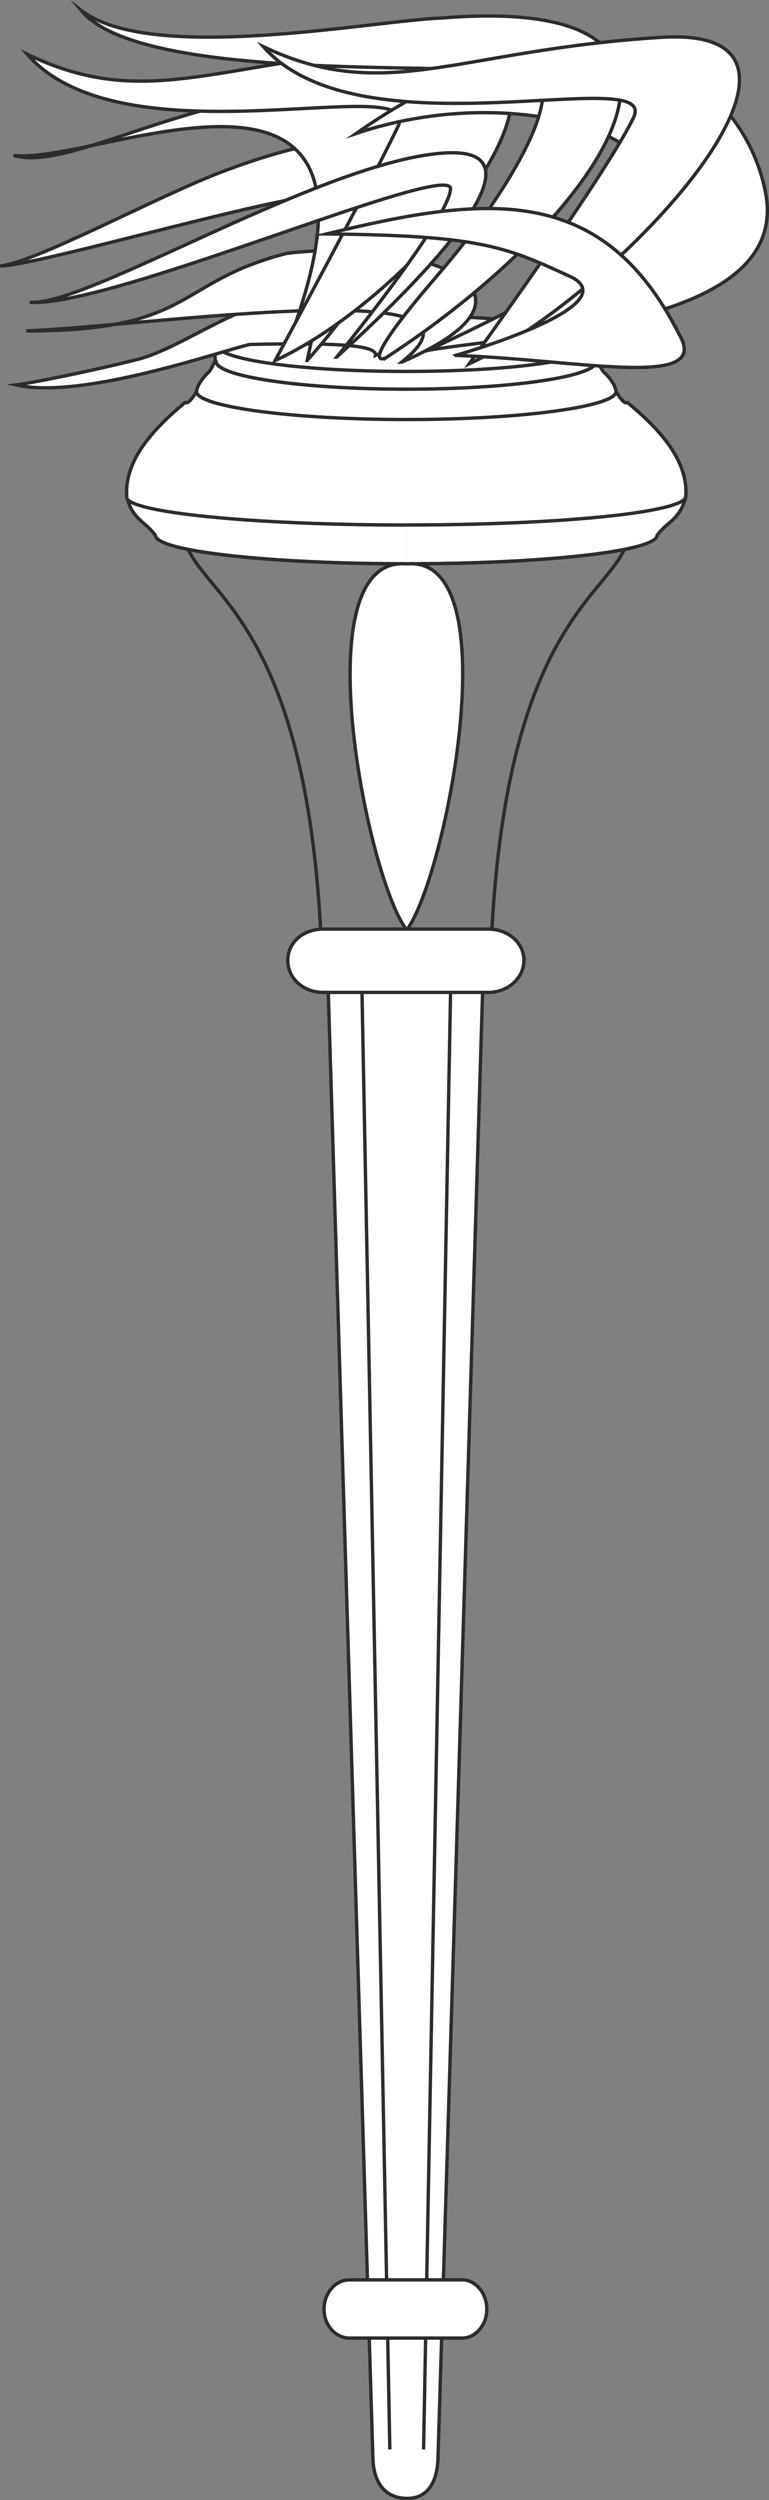 <svg height="284.476" viewBox="0 0 65.646 213.357" width="87.528" xmlns="http://www.w3.org/2000/svg"><rect x="0" y="0" width="65.646" height="213.357" fill="#808080" stroke="none"/><path style="fill:#fff;stroke:#2d2c2b;stroke-width:.288;stroke-miterlimit:10.433" d="M295.262 400.28h6.552l-3.816 125.353c-.072 1.368-.576 3.312-2.736 3.24-2.16-.072-2.736-1.872-2.808-3.24l-3.816-125.352h6.624zm.072-52.847c8.928 0 16.2-1.08 16.2-2.376 0-1.368-7.272-2.448-16.2-2.448-9 0-16.272 1.08-16.272 2.448 0 1.296 7.272 2.376 16.272 2.376z" transform="translate(-260.616 -315.662)"/><path style="fill:#fff" d="M295.334 363.777c-11.88 0-21.456-1.08-21.456-2.448l-.072-.072s-.216-.36-1.008-1.008c-1.008-.864-1.152-1.512-1.368-2.232 0 1.368 10.728 2.448 23.904 2.448z" transform="translate(-260.616 -315.662)"/><path style="fill:none;stroke:#2d2c2b;stroke-width:.288;stroke-miterlimit:10.433" d="M295.334 363.777c-11.88 0-21.456-1.08-21.456-2.448l-.072-.072s-.216-.36-1.008-1.008c-1.008-.864-1.152-1.512-1.368-2.232 0 1.368 10.728 2.448 23.904 2.448" transform="translate(-260.616 -315.662)"/><path style="fill:#fff;stroke:#2d2c2b;stroke-width:.288;stroke-miterlimit:10.433" d="M295.334 360.465c13.104 0 23.832-1.08 23.832-2.376v-.216c.144-3.24-2.736-5.976-4.968-7.848-.216 0-.288.144-1.008-.936 0 1.296-8.064 2.304-17.856 2.304-9.864 0-17.928-1.008-17.928-2.304-.72 1.08-.792.936-1.008.936-2.232 1.872-5.112 4.608-4.968 7.848v.216c0 1.296 10.728 2.376 23.904 2.376z" transform="translate(-260.616 -315.662)"/><path style="fill:#fff;stroke:#2d2c2b;stroke-width:.288;stroke-miterlimit:10.433" d="M295.334 348.873c8.928 0 16.2-1.08 16.2-2.376l.072-.072c.216.432.36.864.72 1.152.504.504.936 1.224.864 1.584-.36 1.224-8.064 2.304-17.856 2.304-9.864 0-17.568-1.08-17.928-2.304-.072-.36.36-1.08.864-1.584.36-.288.504-.72.72-1.152l.072.072c0 1.296 7.272 2.376 16.272 2.376z" transform="translate(-260.616 -315.662)"/><path style="fill:#fff;stroke:#2d2c2b;stroke-width:.288;stroke-miterlimit:10.433" d="M295.334 347.36c8.928 0 16.2-1.007 16.2-2.303.144.504.072 1.368.072 1.368l-.072.072c0 1.296-7.272 2.376-16.2 2.376-9 0-16.272-1.08-16.272-2.376l-.072-.072s-.072-.864.072-1.368c0 1.296 7.272 2.304 16.272 2.304z" transform="translate(-260.616 -315.662)"/><path style="fill:#fff" d="M295.334 363.777c11.808 0 21.384-1.08 21.384-2.448l.072-.072s.216-.36 1.008-1.008c1.008-.864 1.152-1.512 1.368-2.232 0 1.368-10.728 2.448-23.832 2.448z" transform="translate(-260.616 -315.662)"/><path style="fill:none;stroke:#2d2c2b;stroke-width:.288;stroke-miterlimit:10.433" d="M295.334 363.777c11.808 0 21.384-1.08 21.384-2.448l.072-.072s.216-.36 1.008-1.008c1.008-.864 1.152-1.512 1.368-2.232 0 1.368-10.728 2.448-23.832 2.448" transform="translate(-260.616 -315.662)"/><path style="fill:none;stroke:#2d2c2b;stroke-width:.288;stroke-miterlimit:10.433" d="M295.334 363.777c7.92 0 14.976-.504 18.576-1.224-1.944 4.176-9.936 7.344-11.304 32.472H287.99c-1.368-25.128-9.36-28.296-11.304-32.472 3.6.72 10.656 1.224 18.648 1.224" transform="translate(-260.616 -315.662)"/><path style="fill:#fff;stroke:#2d2c2b;stroke-width:.288;stroke-miterlimit:10.433" d="M295.478 363.777c8.64-.504 3.168 26.856-.144 31.248-3.384-4.392-8.856-31.752-.144-31.248z" transform="translate(-260.616 -315.662)"/><path style="fill:#fff" d="m291.518 400.353 2.376 124.344z" transform="translate(-260.616 -315.662)"/><path style="fill:none;stroke:#2d2c2b;stroke-width:.288;stroke-miterlimit:10.433" d="m291.518 400.353 2.376 124.344" transform="translate(-260.616 -315.662)"/><path style="fill:#fff" d="m299.078 400.353-2.304 124.344z" transform="translate(-260.616 -315.662)"/><path style="fill:none;stroke:#2d2c2b;stroke-width:.288;stroke-miterlimit:10.433" d="m299.078 400.353-2.304 124.344" transform="translate(-260.616 -315.662)"/><path style="fill:#fff;stroke:#2d2c2b;stroke-width:.288;stroke-miterlimit:10.433" d="M295.262 510.225h4.824c1.08 0 2.088 1.08 2.088 2.52 0 1.368-1.008 2.448-2.088 2.448h-9.648c-1.152 0-2.16-1.08-2.16-2.448 0-1.44 1.008-2.52 2.16-2.52h4.824zm0-115.272h7.056c1.656 0 3.024 1.152 3.024 2.664 0 1.512-1.368 2.736-3.024 2.736h-14.112c-1.728 0-3.024-1.224-3.024-2.736 0-1.512 1.296-2.664 3.024-2.664h7.056zm-2.592-48.96c7.128-3.168 2.304-5.4-4.32-5.4-6.552 0-11.736 4.68-16.056 5.76s-9.144 2.016-10.296 2.16c5.616 1.296 17.64-2.952 19.944-3.456 7.056-.144 10.872 0 10.728.936z" transform="translate(-260.616 -315.662)"/><path style="fill:#fff;stroke:#2d2c2b;stroke-width:.288;stroke-miterlimit:10.433" d="M294.902 346.569c14.544-6.336.864-10.584-9.792-9.288-9.576 2.448-7.848 6.624-22.248 6.624 10.512-.432 41.76-5.04 32.04 2.664z" transform="translate(-260.616 -315.662)"/><path style="fill:#fff;stroke:#2d2c2b;stroke-width:.288;stroke-miterlimit:10.433" d="M286.838 346.425c10.296-11.592 14.544-24.336-7.2-16.128-5.544 2.088-15.984 7.776-19.008 8.064 3.528 0 29.592-7.848 29.16-5.832-.36 2.016-2.952 13.896-2.952 13.896z" transform="translate(-260.616 -315.662)"/><path style="fill:#fff;stroke:#2d2c2b;stroke-width:.288;stroke-miterlimit:10.433" d="M284.966 345.56c11.016-12.887 18.72-23.543 4.824-22.607-13.896.936-23.256 7.344-28.008 5.976 7.272.864 34.848-12.888 23.184 16.632z" transform="translate(-260.616 -315.662)"/><path style="fill:#fff;stroke:#2d2c2b;stroke-width:.288;stroke-miterlimit:10.433" d="M284.102 346.425c12.672-5.76 30.384-27.936 12.888-26.784-17.496 1.008-23.616 5.688-34.056.648 8.28 9.504 33.912 1.296 31.68 6.12-2.304 4.824-10.512 20.016-10.512 20.016z" transform="translate(-260.616 -315.662)"/><path style="fill:#fff;stroke:#2d2c2b;stroke-width:.288;stroke-miterlimit:10.433" d="M289.358 346.137c3.888-3.528 19.584-18 9.288-17.424-10.296.576-30.672 13.176-35.496 12.744 6.912.504 36.144-12.24 35.928-9.648-.216 2.664-9.72 14.328-9.72 14.328z" transform="translate(-260.616 -315.662)"/><path style="fill:#fff;stroke:#2d2c2b;stroke-width:.288;stroke-miterlimit:10.433" d="M297.134 345.56c8.928-1.511 30.744-2.087 28.872-13.247-1.872-10.512-14.832-19.368-34.992-5.256 12.528-4.248 26.784-.36 25.848 5.976-.144 3.672-19.728 12.528-19.728 12.528z" transform="translate(-260.616 -315.662)"/><path style="fill:#fff;stroke:#2d2c2b;stroke-width:.288;stroke-miterlimit:10.433" d="M293.534 346.209c18.072-11.736 31.968-31.176 4.896-29.016-5.976.216-24.912 3.96-30.888-.648 5.544 6.768 36.936 3.96 38.52 5.688 2.736.936-1.224 9-8.28 17.136-6.984 8.136-4.248 6.84-4.248 6.84z" transform="translate(-260.616 -315.662)"/><path style="fill:#fff;stroke:#2d2c2b;stroke-width:.288;stroke-miterlimit:10.433" d="M300.662 346.713c12.672-5.832 33.984-28.944 16.416-27.864-17.496 1.08-23.544 5.76-33.984.792 8.28 9.432 33.84 1.296 31.608 6.048-2.304 4.824-14.04 21.024-14.04 21.024z" transform="translate(-260.616 -315.662)"/><path style="fill:#fff;stroke:#2d2c2b;stroke-width:.288;stroke-miterlimit:10.433" d="M299.51 345.993c10.584.36 21.888 2.952 19.08-1.8-6.624-13.104-16.704-11.808-30.096-8.568 13.248.144 15.264 1.08 21.024 3.744 4.464 2.52-10.008 6.624-10.008 6.624z" transform="translate(-260.616 -315.662)"/></svg>

